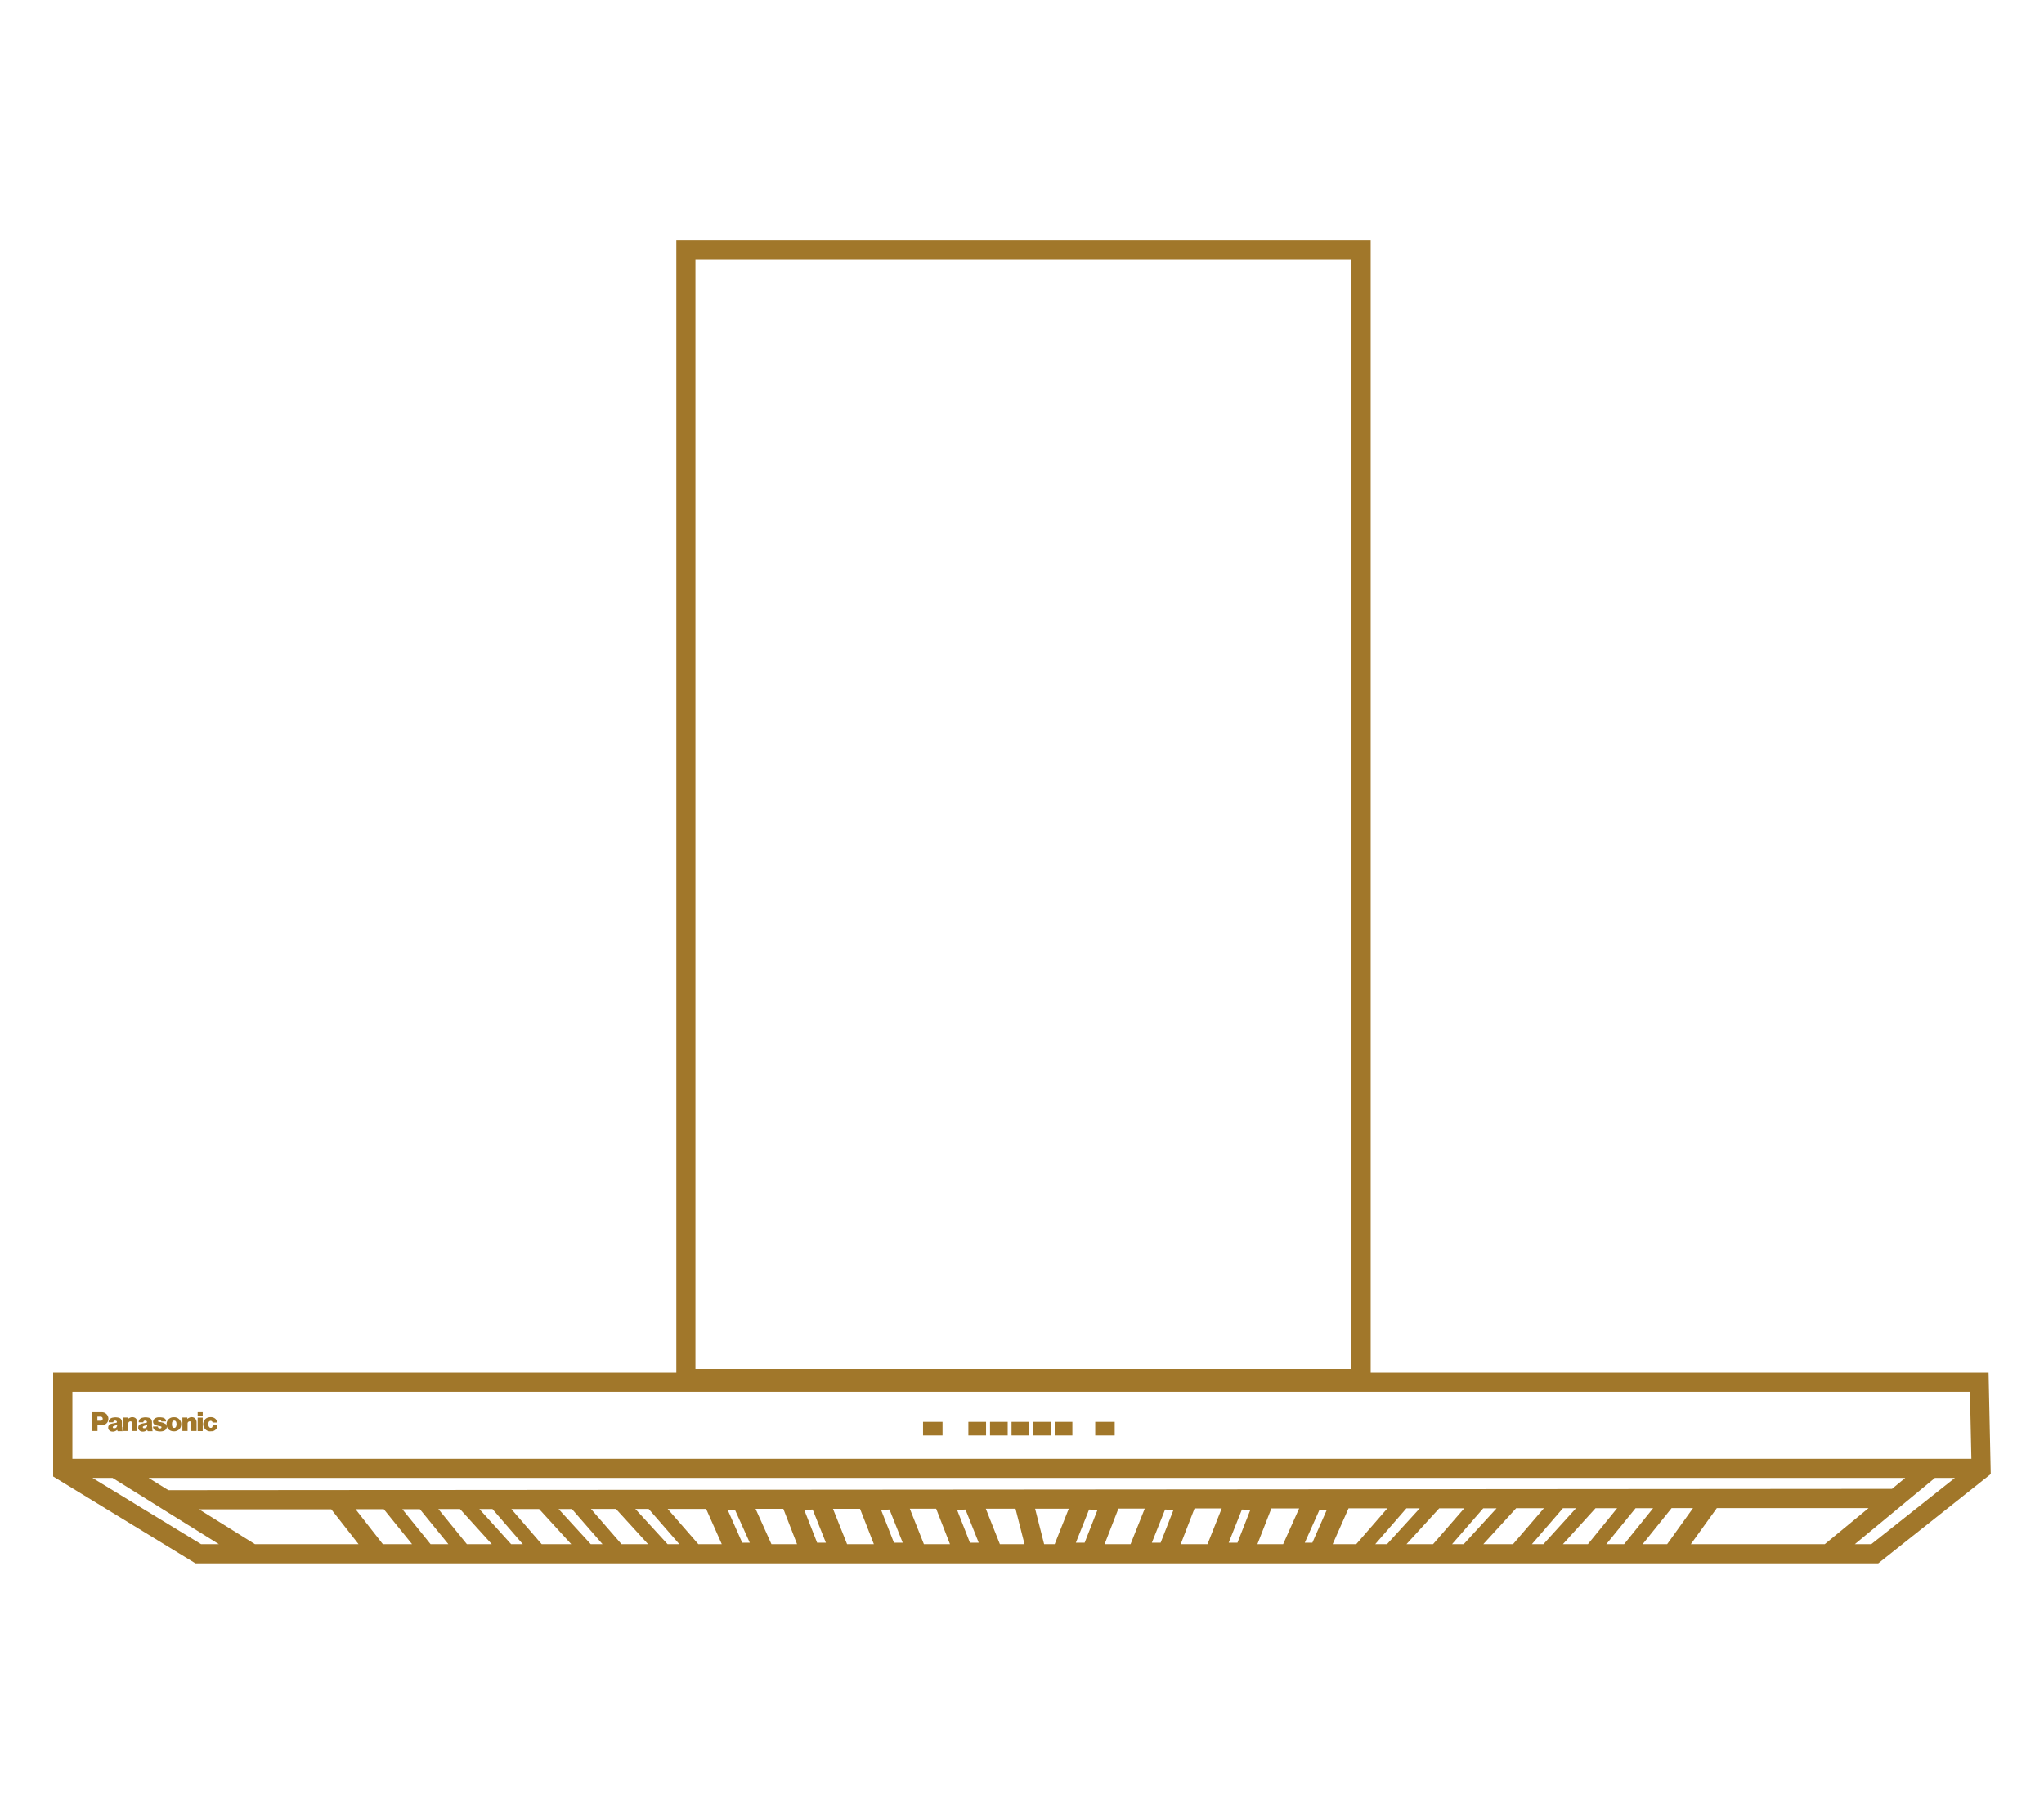 <?xml version="1.0" encoding="UTF-8"?>
<svg id="_圖層_1" data-name="圖層 1" xmlns="http://www.w3.org/2000/svg" xmlns:xlink="http://www.w3.org/1999/xlink" viewBox="0 0 170 150">
  <defs>
    <style>
      .cls-1 {
        fill: none;
      }

      .cls-2 {
        clip-path: url(#clippath);
      }

      .cls-3 {
        fill: #a1772a;
      }
    </style>
    <clipPath id="clippath">
      <rect class="cls-1" width="170" height="150"/>
    </clipPath>
  </defs>
  <g class="cls-2">
    <g>
      <path class="cls-3" d="m165.4,114.14h-51.4V20h-57.75v94.14H4.42v8.63l11.84,7.23h139.95l9.36-7.43-.18-8.43ZM57.84,21.59h54.56v92.24h-54.56V21.59Zm-41.12,106.81l-9.03-5.51h1.67l8.84,5.51h-1.47Zm-4.36-5.51h146.1l-1.1.91-143.36.11-1.64-1.02Zm8.84,5.51l-4.65-2.9h11s2.27,2.9,2.27,2.9h-8.62Zm10.64,0l-2.27-2.91h2.35s2.35,2.91,2.35,2.91h-2.43Zm3.97,0l-2.35-2.91h1.46s2.37,2.91,2.37,2.91h-1.48Zm3.02,0l-2.37-2.92h1.8s2.64,2.92,2.64,2.92h-2.07Zm3.68,0l-2.64-2.92h1.09s2.52,2.92,2.52,2.92h-.96Zm2.54,0l-2.52-2.92h2.31s2.67,2.92,2.67,2.92h-2.46Zm4.08,0l-2.67-2.92h1.11s2.54,2.92,2.54,2.92h-.98Zm2.56,0l-2.54-2.93h2.08s2.67,2.93,2.67,2.93h-2.21Zm3.83,0l-2.68-2.93h1.11s2.55,2.93,2.55,2.93h-.98Zm2.56,0l-2.55-2.93h3.2s1.3,2.93,1.3,2.93h-1.95Zm3.65-.12l-1.2-2.71h.61s1.22,2.71,1.22,2.71h-.63Zm2.43.12l-1.32-2.94h2.31s1.14,2.94,1.14,2.94h-2.14Zm3.8-.12l-1.07-2.73.7-.03,1.1,2.76h-.73Zm2.49.12l-1.17-2.94h2.25s1.15,2.94,1.15,2.94h-2.23Zm3.9-.12l-1.07-2.73.7-.03,1.1,2.76h-.73Zm2.49.12l-1.17-2.95h2.19s1.15,2.95,1.15,2.95h-2.17Zm3.83-.12l-1.07-2.73.7-.03,1.1,2.76h-.73Zm2.49.12l-1.17-2.95h2.47s.75,2.95.75,2.95h-2.04Zm4.56,0h-.88l-.75-2.95h2.8s-1.17,2.95-1.17,2.95Zm2.49-.12h-.73l1.1-2.76.7.03-1.07,2.73Zm3.83.12h-2.17l1.15-2.96h2.19s-1.18,2.96-1.18,2.96Zm2.49-.12h-.73l1.1-2.76.7.03-1.07,2.73Zm3.9.12h-2.23l1.15-2.97h2.26s-1.18,2.97-1.18,2.97Zm2.49-.12h-.73l1.1-2.76.7.03-1.07,2.73Zm3.8.12h-2.14l1.16-2.97h2.31s-1.33,2.97-1.33,2.97Zm2.43-.12h-.63l1.22-2.73h.61s-1.2,2.73-1.2,2.73Zm1.69.12l1.32-2.98h3.23s-2.59,2.98-2.59,2.98h-1.95Zm3.54,0l2.59-2.98h1.11s-2.72,2.98-2.72,2.98h-.98Zm2.6,0l2.72-2.98h2.08s-2.59,2.98-2.59,2.98h-2.21Zm3.79,0l2.59-2.98h1.11s-2.73,2.98-2.73,2.98h-.98Zm2.6,0l2.73-2.99h2.31s-2.57,2.99-2.57,2.99h-2.46Zm4.04,0l2.58-2.99h1.09s-2.71,2.99-2.71,2.99h-.96Zm2.58,0l2.71-2.99h1.8s-2.43,2.99-2.43,2.99h-2.07Zm3.61,0l2.43-2.99h1.46s-2.41,2.99-2.41,2.99h-1.48Zm3.02,0l2.41-3h1.78s-2.15,3-2.15,3h-2.04Zm4.01,0l2.16-3h12.62s-3.64,3-3.64,3h-11.14Zm15.01,0h-1.37l6.66-5.51h1.66l-6.95,5.51ZM6.02,121.3v-5.57h157.82l.12,5.57H6.02Z"/>
      <path class="cls-3" d="m10.14,118.64c0-.12,0-.22,0-.34,0-.07,0-.12-.02-.18-.02-.08-.07-.15-.14-.19-.05-.03-.09-.04-.14-.05-.16-.03-.3-.04-.46,0-.05,0-.08.02-.13.04-.1.04-.17.12-.2.22-.01.04-.02.07-.01.11,0,0,0,.01,0,.02h.38s0-.04.01-.06c.01-.03.04-.06.07-.07.05-.02.1-.02.15,0,.03.01.06.04.07.07,0,.02,0,.04,0,.06-.01.02-.02.03-.04.03-.01,0-.02,0-.03.01-.05.01-.1.02-.15.03-.04,0-.08.01-.12.02-.06.01-.1.02-.16.04-.05.02-.09.04-.13.08-.05.05-.08.1-.09.17,0,.05,0,.09,0,.13.03.12.11.2.22.24.13.04.25.03.37-.02.06-.02.11-.06.15-.11,0,.03.02.05.03.08,0,.01.01.03.02.04h.41s-.03-.06-.03-.09c0-.09,0-.17-.01-.26Zm-.42-.04s-.01.05-.03.08c-.02.03-.04.05-.07.06-.03.01-.06.02-.09.02-.03,0-.05,0-.08,0-.02,0-.04-.02-.05-.03-.01-.01-.02-.03-.02-.05,0-.03,0-.06.03-.07.01-.01.03-.02.05-.03.04-.02.08-.03.13-.04.05-.02.1-.03.15-.06,0,.04,0,.08,0,.12Z"/>
      <path class="cls-3" d="m12.64,118.64c0-.12,0-.22,0-.34,0-.07,0-.12-.02-.18-.02-.08-.07-.15-.14-.19-.05-.03-.09-.04-.14-.05-.16-.03-.3-.04-.46,0-.05,0-.08.02-.13.04-.1.04-.17.12-.2.22-.01.04-.02.07-.01.11,0,0,0,.01,0,.02h.38s0-.04.01-.06c.01-.03.04-.06.07-.07.05-.02.1-.02.15,0,.03.01.06.04.07.07,0,.02,0,.04,0,.06-.01.02-.02.03-.04.03-.01,0-.02,0-.03.01-.05.01-.1.02-.15.03-.04,0-.08.01-.12.02-.06.01-.1.02-.16.04-.05.02-.09.04-.13.08-.05.05-.08.1-.09.17,0,.05,0,.09,0,.13.03.12.11.2.22.24.13.04.25.03.37-.02.06-.02.11-.06.15-.11,0,.03.02.05.03.08,0,.01.01.03.02.04h.41s-.03-.06-.03-.09c0-.09,0-.17-.01-.26Zm-.42-.04s-.01.05-.03.08c-.02.03-.04.05-.07.06-.03.01-.06.02-.09.02-.03,0-.05,0-.08,0-.02,0-.04-.02-.05-.03-.01-.01-.02-.03-.02-.05,0-.03,0-.06.03-.07.01-.01.03-.02.05-.03.04-.02.08-.03.13-.04.05-.02.1-.03.15-.06,0,.04,0,.08,0,.12Z"/>
      <path class="cls-3" d="m14.61,117.85s-.08,0-.13,0-.08,0-.13,0c-.13.02-.23.07-.33.16-.1.1-.15.21-.17.35,0,.08,0,.16.02.24.03.13.1.22.2.3.07.05.14.08.22.1.06.01.11.02.17.02s.11,0,.17-.02c.08-.02.15-.05.22-.1.1-.08.17-.18.2-.3.02-.08.03-.16.02-.24-.01-.14-.07-.25-.17-.35-.09-.09-.2-.14-.33-.16Zm.03.79c-.04.08-.14.12-.22.08-.04-.02-.07-.05-.08-.08-.02-.04-.03-.07-.03-.11-.01-.08-.01-.15,0-.22,0-.04.02-.07.04-.11.05-.08.15-.1.23-.05.02.01.03.03.05.05.02.03.04.07.04.11.02.08.02.15,0,.22,0,.04-.02.07-.03.11Z"/>
      <path class="cls-3" d="m8.96,117.74c-.09-.19-.26-.3-.46-.31-.03,0-.06,0-.09,0h-.77v1.56h.47v-.48h.29c.07,0,.14,0,.21-.02.22-.05.38-.22.4-.45.01-.11,0-.2-.05-.3Zm-.42.27s-.01.05-.03.07c-.03.04-.07.06-.12.06-.04,0-.07,0-.1,0h-.19v-.34h.28c.08,0,.15.06.16.14,0,.02,0,.04,0,.06Z"/>
      <path class="cls-3" d="m13.74,118.4c-.06-.05-.11-.08-.18-.1-.02,0-.03,0-.04-.01-.09-.02-.16-.04-.25-.05-.02,0-.04,0-.07-.01-.01,0-.02,0-.03-.01-.02-.01-.04-.04-.02-.07,0,0,0,0,0,0,.01-.02.03-.04.06-.05.05-.01.09-.01.14,0,.04.01.07.06.07.1h.39s0-.09-.02-.13c-.02-.05-.04-.08-.08-.11-.03-.03-.07-.04-.11-.06-.04-.02-.07-.02-.11-.03-.1-.02-.18-.02-.28-.02-.06,0-.1.01-.16.02-.07.02-.13.05-.19.09-.05.04-.08.09-.11.15,0,.03-.01.05-.02.08,0,.05,0,.09.02.14.03.08.09.14.17.17.04.02.08.03.12.04.09.02.16.03.25.05.03,0,.06.01.09.02.03,0,.04.03.05.05,0,.03,0,.06-.02.08-.02.02-.05.03-.07.04-.04,0-.07,0-.11-.01-.02,0-.03-.01-.05-.03-.02-.02-.03-.03-.04-.06,0-.02,0-.04,0-.06h-.41v.02s0,.07.02.11c.02.05.05.1.09.14.06.05.11.08.19.1.15.04.29.05.44.03.07-.01.13-.03.2-.06.03-.02.05-.03.08-.05.11-.09.15-.23.11-.37-.02-.05-.04-.09-.08-.13Z"/>
      <path class="cls-3" d="m11.15,117.86c-.11-.03-.22-.03-.33.02-.07.03-.12.06-.17.11v-.12h-.41v1.12h.43v-.62s0-.07.03-.1c.04-.07.13-.1.21-.07.04.02.06.04.07.08,0,.02,0,.04,0,.06v.65h.44v-.72c0-.06,0-.11-.03-.17-.04-.12-.13-.21-.25-.24Z"/>
      <path class="cls-3" d="m16.08,117.86c-.11-.03-.22-.03-.33.02-.07.03-.12.06-.17.11v-.12h-.41v1.12h.43v-.62s0-.07.03-.1c.04-.07.13-.1.21-.07.04.02.06.04.07.08,0,.02,0,.04,0,.06v.65h.44v-.72c0-.06,0-.11-.03-.17-.04-.12-.13-.21-.25-.24Z"/>
      <rect class="cls-3" x="16.44" y="117.88" width=".42" height="1.12"/>
      <rect class="cls-3" x="16.44" y="117.43" width=".42" height=".29"/>
      <path class="cls-3" d="m17.68,118.6s-.02.06-.04.09c-.02.02-.05.04-.08.04-.05,0-.1,0-.14-.04-.03-.03-.05-.07-.07-.11-.03-.11-.03-.2,0-.31.01-.04.04-.08.08-.1.06-.04.13-.03.18,0,.04.03.07.07.07.12h.38c0-.07,0-.12-.04-.18-.03-.05-.06-.09-.1-.13-.07-.06-.13-.1-.22-.12-.12-.03-.23-.03-.35,0-.21.04-.37.19-.43.41-.03.09-.03.18-.01.27.01.07.03.12.07.18.04.08.1.14.17.19.09.07.18.1.29.11.08,0,.15,0,.23-.01.12-.02.22-.08.3-.17.08-.09.12-.19.11-.32h-.4s0,.04,0,.07Z"/>
      <rect class="cls-3" x="76.77" y="118.23" width="1.62" height="1.13"/>
      <rect class="cls-3" x="80.54" y="118.23" width="1.47" height="1.13"/>
      <rect class="cls-3" x="82.34" y="118.23" width="1.47" height="1.13"/>
      <rect class="cls-3" x="84.13" y="118.23" width="1.47" height="1.13"/>
      <rect class="cls-3" x="87.72" y="118.23" width="1.47" height="1.13"/>
      <rect class="cls-3" x="91.09" y="118.23" width="1.62" height="1.13"/>
      <rect class="cls-3" x="85.93" y="118.23" width="1.47" height="1.13"/>
    </g>
  </g>
</svg>